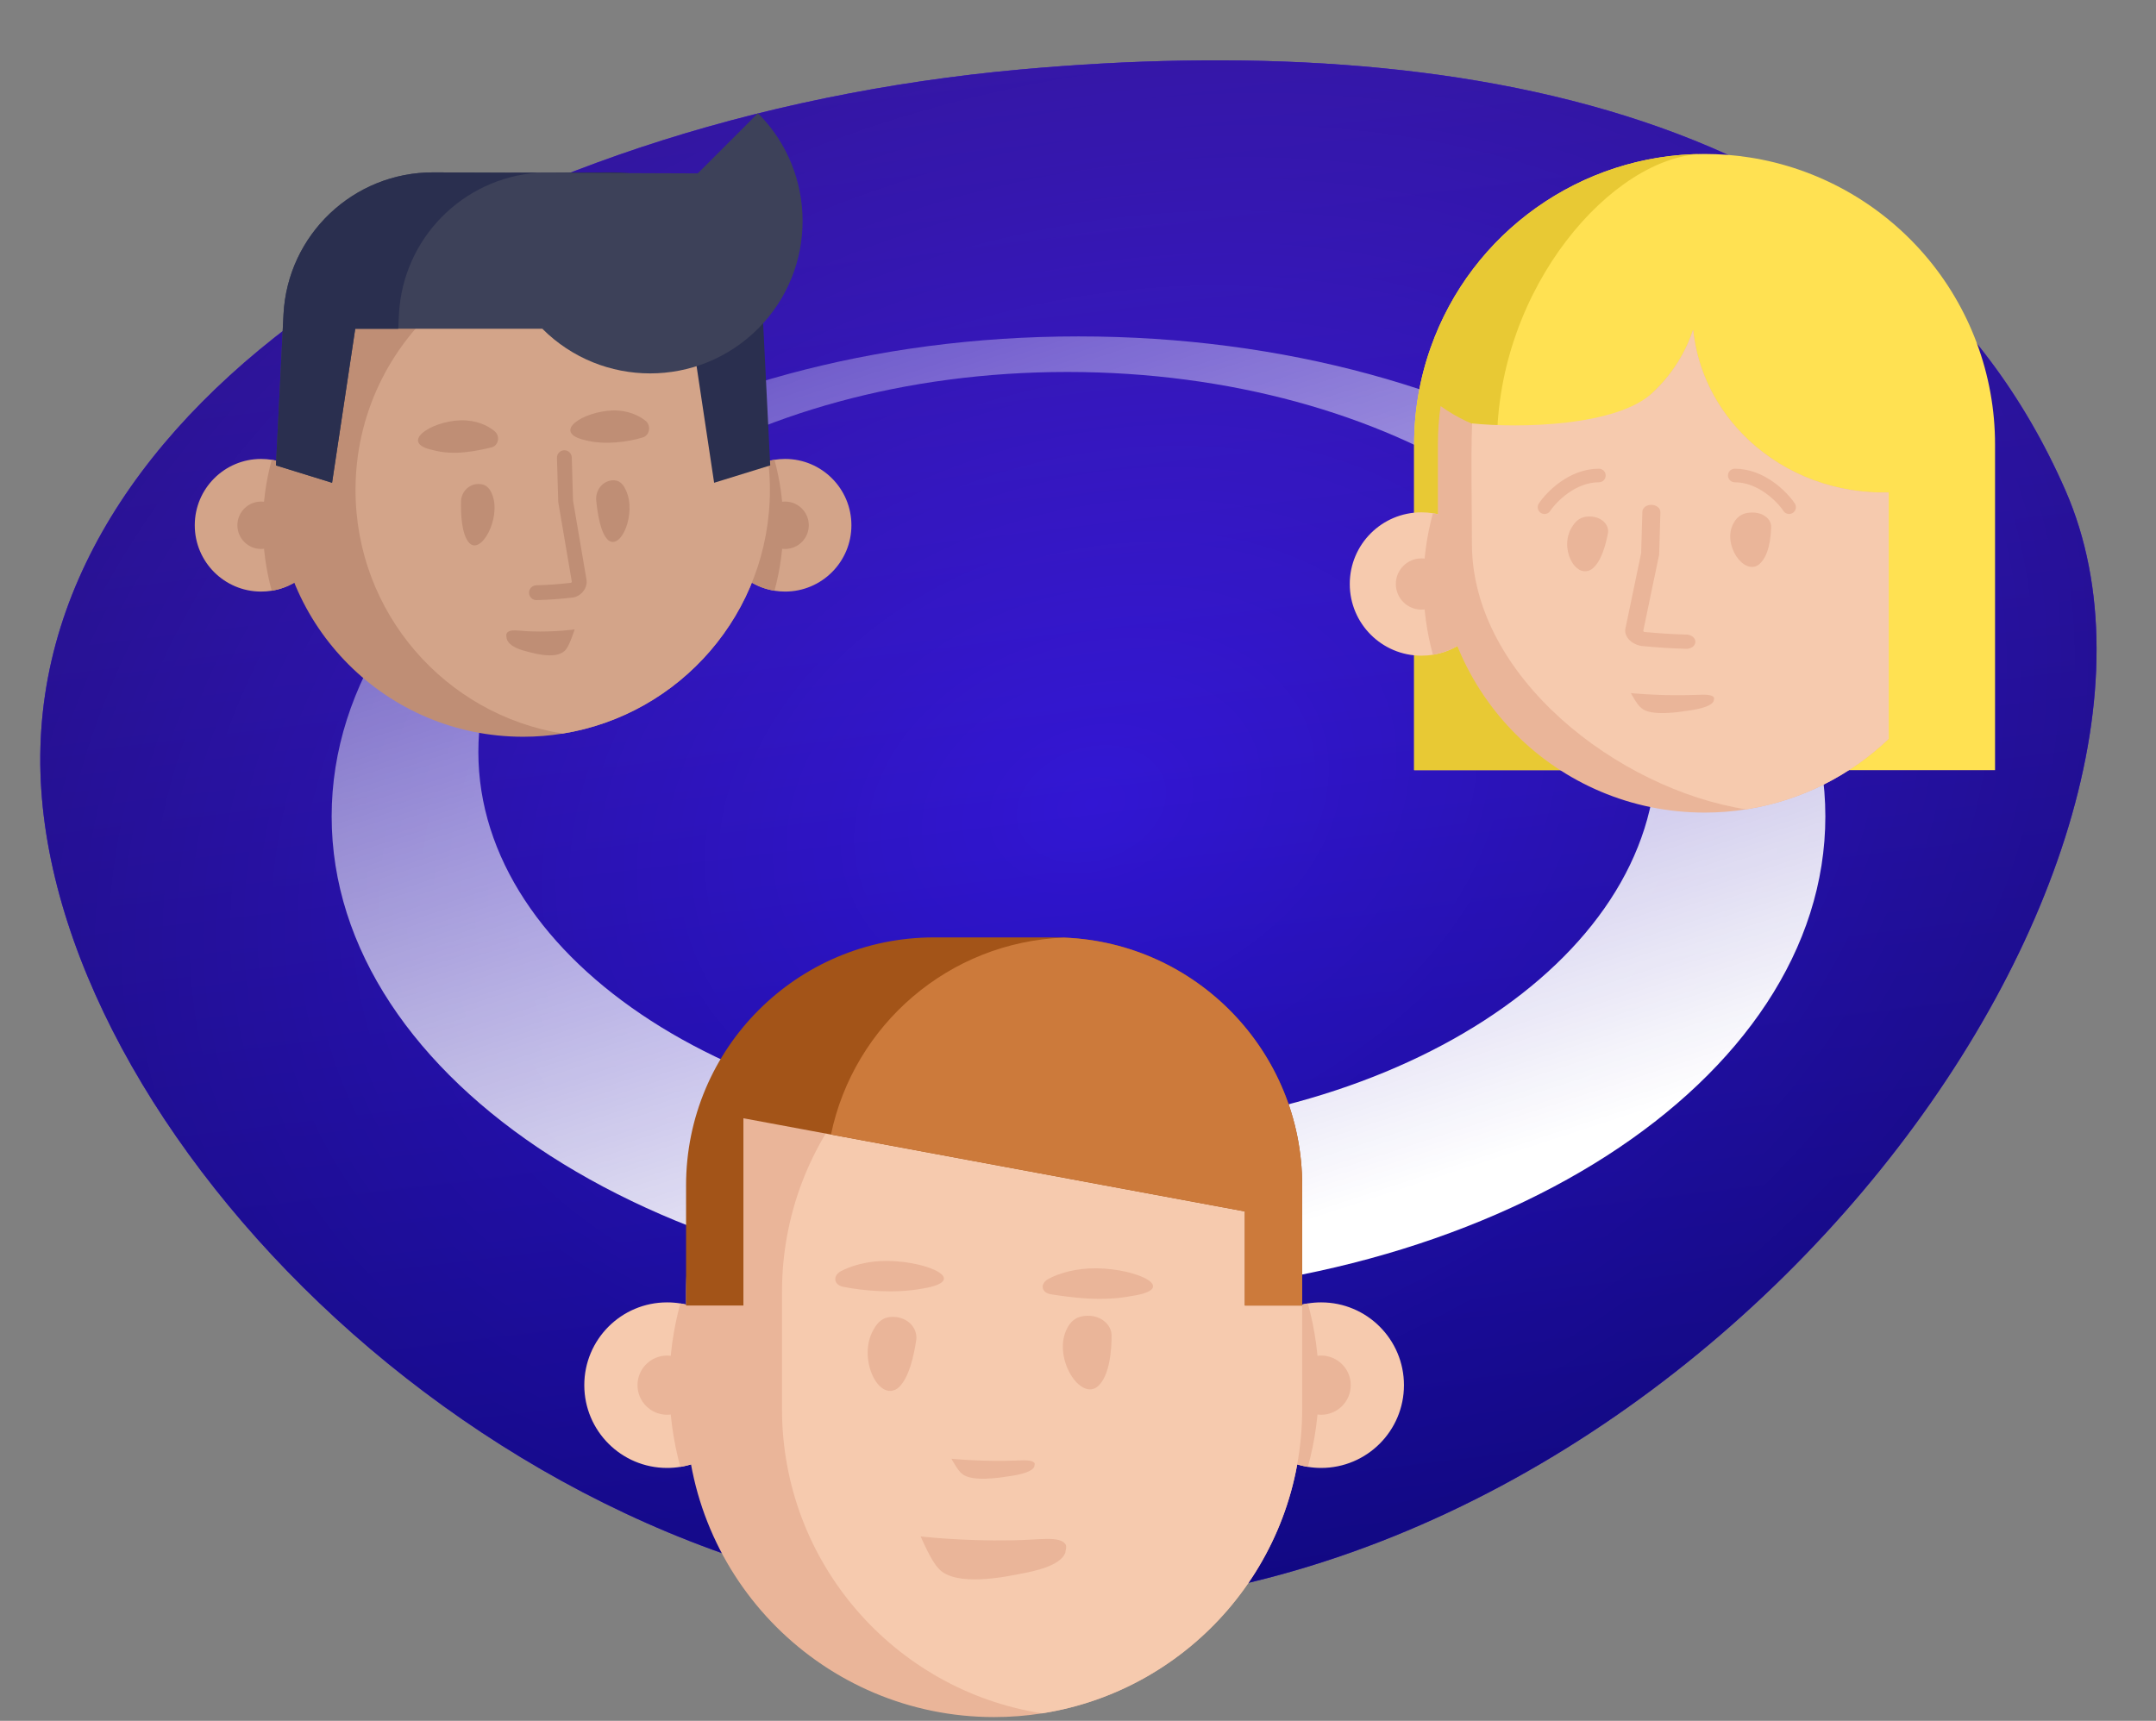 <svg width="476" height="380" viewBox="0 0 476 380" fill="none" xmlns="http://www.w3.org/2000/svg">
<rect x="0" y="0" width="476" height="380" fill="#808080" stroke="none"/>
<path d="M225.479 15.327C107.567 25.925 4.873 88.773 9.013 172.623C13.015 253.662 115.344 355.97 229.625 355.171C374.975 354.155 493.08 192.942 455.995 108.264C418.911 23.587 321.042 6.737 225.479 15.327Z" fill="#5429C4"/>
<path d="M225.479 15.327C107.567 25.925 4.873 88.773 9.013 172.623C13.015 253.662 115.344 355.97 229.625 355.171C374.975 354.155 493.08 192.942 455.995 108.264C418.911 23.587 321.042 6.737 225.479 15.327Z" fill="url(#paint0_linear)"/>
<path d="M225.479 15.327C107.567 25.925 4.873 88.773 9.013 172.623C13.015 253.662 115.344 355.97 229.625 355.171C374.975 354.155 493.08 192.942 455.995 108.264C418.911 23.587 321.042 6.737 225.479 15.327Z" fill="url(#paint1_radial)"/>
<path fill-rule="evenodd" clip-rule="evenodd" d="M238.111 286.286C329.177 286.286 403 238.828 403 180.286C403 121.744 329.177 74.286 238.111 74.286C147.045 74.286 73.222 121.744 73.222 180.286C73.222 238.828 147.045 286.286 238.111 286.286ZM235.657 249.971C307.48 249.971 365.704 212.4 365.704 166.054C365.704 119.708 307.48 82.138 235.657 82.138C163.835 82.138 105.611 119.708 105.611 166.054C105.611 212.4 163.835 249.971 235.657 249.971Z" fill="url(#paint2_linear)"/>
<path d="M312.213 170.066V98.128C312.213 90.818 313.433 83.656 315.839 76.84C324.841 51.22 349.156 34 376.336 34C379.701 34 383.064 34.261 386.326 34.776C401.261 37.11 414.96 44.731 424.896 56.239C434.935 67.87 440.464 82.745 440.464 98.126V170.066" fill="#FFE152"/>
<path d="M330.499 98.128C330.499 123.577 353.49 155.822 361.672 170.069H312.21V98.128C312.21 90.818 313.429 83.656 315.835 76.84C324.784 51.367 348.876 34.199 375.866 34.005C356.151 34.497 330.499 63.321 330.499 98.128Z" fill="#E8C934"/>
<path d="M329.652 128.961C329.652 136.841 323.897 143.372 316.361 144.586C315.537 144.72 314.691 144.79 313.826 144.79C305.082 144.79 298 137.705 298 128.961C298 120.217 305.082 113.135 313.826 113.135C314.691 113.135 315.537 113.205 316.361 113.337C323.897 114.551 329.652 121.085 329.652 128.961Z" fill="#F6CAAE"/>
<path d="M329.652 128.962C329.652 136.841 323.896 143.372 316.361 144.586C314.991 139.607 314.261 134.371 314.261 128.962C314.261 123.556 314.991 118.316 316.361 113.337C323.896 114.551 329.652 121.085 329.652 128.962Z" fill="#EAB599"/>
<path d="M319.482 128.962C319.482 132.085 316.95 134.618 313.827 134.618C310.703 134.618 308.171 132.085 308.171 128.962C308.171 125.839 310.703 123.306 313.827 123.306C316.95 123.306 319.482 125.839 319.482 128.962Z" fill="#EAB599"/>
<path d="M416.979 108.753V163.157C408.571 171.184 397.788 176.743 385.789 178.677C385.695 178.693 385.596 178.709 385.502 178.722C382.521 179.2 379.462 179.437 376.339 179.437C343.82 179.437 317.456 153.072 317.456 120.553V98.129C317.456 95.258 317.66 92.433 318.057 89.672C332.068 99.748 352.156 98.752 364.952 86.653C369.193 82.652 372.136 77.885 373.801 72.828C374.73 81.683 378.78 90.3 385.956 97.087C394.504 105.154 405.794 109.046 416.979 108.753Z" fill="#EAB599"/>
<path d="M416.979 108.753V163.157C408.57 171.184 397.788 176.743 385.789 178.677C385.695 178.693 385.595 178.709 385.501 178.722C357.335 174.323 324.97 149.449 324.97 120.053C324.97 111.379 324.725 102.171 325 93.5C335.385 94.566 356.989 94.184 364.951 86.653C369.192 82.652 372.135 77.882 373.8 72.828C374.73 81.683 378.779 90.3 385.955 97.084C394.503 105.154 405.793 109.046 416.979 108.753Z" fill="#F6CAAE"/>
<path d="M355.026 117.62C354.565 120.106 353.535 124.207 351.373 125.717C347.729 127.993 344.073 120.808 347.158 116.218C348.361 114.295 349.798 113.968 351.39 114.073C353.77 114.304 355.209 115.869 355.026 117.62ZM391.032 116.273C390.973 118.749 390.546 122.835 388.354 124.637C385.081 127.194 380.188 120.331 382.686 115.611C383.688 113.693 385.14 113.22 386.747 113.179C389.158 113.118 391.014 114.527 391.032 116.273Z" fill="#EAB599"/>
<path d="M372.898 156.901C374.298 156.695 377.7 156.176 378.337 154.832C378.345 154.585 378.555 154.22 378.363 153.966C377.592 153.077 375.189 153.502 371.603 153.52C365.226 153.58 360.062 153.057 360.062 153.057C360.062 153.057 361.383 155.572 362.356 156.344C364.491 158.264 370.897 157.214 372.898 156.901Z" fill="#EAB599"/>
<path d="M362.328 122.248L362.353 122.031L362.331 122.139L362.328 122.248ZM358.874 138.73C358.448 140.488 360.137 142.276 362.397 142.641C362.892 142.692 362.892 142.692 363.214 142.721C366.566 143.023 368.664 143.161 372.268 143.267C373.367 143.299 374.279 142.623 374.305 141.756C374.33 140.89 373.46 140.161 372.36 140.129C368.869 140.026 366.869 139.895 363.611 139.602L362.968 139.544C362.963 139.536 362.788 139.351 362.795 139.321L366.283 122.582L366.308 122.365L366.58 113.109C366.606 112.242 365.735 111.514 364.636 111.481C363.537 111.449 362.625 112.125 362.6 112.992L362.331 122.139L358.874 138.73Z" fill="#EAB599"/>
<path d="M395 112C393.434 109.667 388.843 105 383 105" stroke="#EAB599" stroke-width="3" stroke-linecap="round"/>
<path d="M341 112C342.565 109.667 347.156 105 353 105" stroke="#EAB599" stroke-width="3" stroke-linecap="round"/>
<path d="M72.29 115.989C72.29 123.281 66.965 129.325 59.991 130.446C59.229 130.57 58.445 130.634 57.645 130.634C49.555 130.634 43 124.079 43 115.989C43 107.9 49.555 101.344 57.645 101.344C58.445 101.344 59.229 101.409 59.991 101.532C66.965 102.656 72.29 108.7 72.29 115.989Z" fill="#D3A489"/>
<path d="M72.29 115.99C72.29 123.281 66.965 129.326 59.992 130.447C58.726 125.842 58.049 120.994 58.049 115.99C58.049 110.988 58.726 106.14 59.992 101.533C66.965 102.656 72.29 108.701 72.29 115.99Z" fill="#BF8E75"/>
<path d="M62.88 115.989C62.88 118.88 60.535 121.224 57.645 121.224C54.754 121.224 52.413 118.88 52.413 115.989C52.413 113.099 54.754 110.757 57.645 110.757C60.535 110.757 62.88 113.099 62.88 115.989Z" fill="#BF8E75"/>
<path d="M158.686 115.989C158.686 123.281 164.01 129.325 170.984 130.446C171.746 130.57 172.53 130.634 173.33 130.634C181.42 130.634 187.975 124.079 187.975 115.989C187.975 107.9 181.42 101.344 173.33 101.344C172.53 101.344 171.746 101.409 170.984 101.532C164.01 102.656 158.686 108.7 158.686 115.989Z" fill="#D3A489"/>
<path d="M158.686 115.99C158.686 123.281 164.01 129.326 170.984 130.447C172.252 125.842 172.927 120.994 172.927 115.99C172.927 110.988 172.252 106.14 170.984 101.533C164.01 102.656 158.686 108.701 158.686 115.99Z" fill="#BF8E75"/>
<path d="M178.565 115.989C178.565 118.88 176.221 121.224 173.33 121.224C170.44 121.224 168.096 118.88 168.096 115.989C168.096 113.099 170.44 110.757 173.33 110.757C176.221 110.757 178.565 113.099 178.565 115.989Z" fill="#BF8E75"/>
<path d="M169.977 108.206C169.977 135.32 150.168 157.814 124.232 161.99C121.389 162.458 118.468 162.693 115.487 162.693C85.393 162.693 61.001 138.301 61.001 108.206C61.001 93.967 65.945 72.592 74.888 62.885C84.844 52.076 99.631 53.717 115.487 53.717C118.468 53.717 121.387 53.954 124.232 54.422C150.168 58.598 169.977 81.09 169.977 108.206Z" fill="#BF8E75"/>
<path d="M169.977 108.206C169.977 135.32 150.168 157.815 124.232 161.99C98.299 157.815 78.491 135.32 78.491 108.206C78.491 91.51 86.001 76.566 97.831 66.569C105.208 60.332 114.269 56.026 124.232 54.42C148.411 58.313 167.271 78.133 169.708 102.772C169.886 104.561 169.977 106.375 169.977 108.206Z" fill="#D3A489"/>
<path d="M131.614 110.295C131.871 113.077 132.521 117.653 134.239 119.248C137.15 121.632 140.547 113.341 138.216 108.318C137.314 106.209 136.138 105.912 134.811 106.111C132.823 106.491 131.55 108.329 131.614 110.295ZM101.791 110.585C101.715 113.375 101.864 117.964 103.594 119.887C106.182 122.608 110.589 114.619 108.752 109.418C108.017 107.305 106.835 106.844 105.503 106.879C103.505 106.932 101.893 108.614 101.791 110.585Z" fill="#BF8E75"/>
<path d="M116.373 143.879C115.218 143.585 112.413 142.849 111.87 141.064C111.86 140.736 111.682 140.25 111.836 139.918C112.457 138.754 114.439 139.351 117.389 139.428C122.633 139.601 126.872 138.985 126.872 138.985C126.872 138.985 125.823 142.291 125.034 143.297C123.307 145.803 118.024 144.321 116.373 143.879Z" fill="#BF8E75"/>
<path d="M126.52 110.669L126.497 110.442L126.516 110.555L126.52 110.669ZM129.465 127.874C129.828 129.71 128.451 131.564 126.595 131.93C126.188 131.98 126.188 131.98 125.924 132.008C123.17 132.301 121.446 132.431 118.484 132.518C117.58 132.544 116.826 131.833 116.8 130.93C116.773 130.026 117.484 129.272 118.388 129.246C121.257 129.162 122.9 129.038 125.577 128.753L126.105 128.696C126.109 128.689 126.252 128.497 126.246 128.465L123.27 110.991L123.248 110.765L122.964 101.113C122.938 100.209 123.649 99.455 124.552 99.429C125.456 99.402 126.21 100.113 126.236 101.017L126.516 110.555L129.465 127.874Z" fill="#BF8E75"/>
<path d="M142.647 93.021C143.812 94.127 143.386 96.262 141.776 96.638C138.724 97.549 133.563 98.361 129.156 97.191C121.657 95.465 128.655 90.842 135.291 90.637C138.528 90.537 141.154 91.761 142.647 93.021Z" fill="#BF8E75"/>
<path d="M109.176 95.197C110.502 96.299 110.076 98.434 108.467 98.81C105.248 99.562 100.258 100.695 95.523 99.373C88.028 97.809 95.022 93.023 101.658 92.818C105.057 92.713 107.683 93.938 109.176 95.197Z" fill="#BF8E75"/>
<path d="M112.3 38.151C128.807 39.331 142.06 52.665 142.899 69.45L143.055 72.602H152.551L157.664 106.608L170.051 102.775L168.388 69.45C167.509 51.819 152.926 38.001 135.279 38.065L112.3 38.151Z" fill="#2A2F4F"/>
<path d="M167.338 25C180.482 38.144 180.482 59.455 167.338 72.599C154.194 85.743 132.882 85.743 119.739 72.599L167.338 25Z" fill="#3D4159"/>
<path d="M119.739 72.599H78.431L73.315 106.608L60.929 102.775L62.589 69.45C63.468 51.822 78.051 37.999 95.701 38.065L155.36 38.291L163.248 52.487" fill="#3D4159"/>
<path d="M118.677 38.151C102.171 39.331 88.918 52.665 88.079 69.45L87.922 72.602H78.429L73.313 106.608L60.927 102.775L62.59 69.45C63.469 51.819 78.052 38.001 95.698 38.065L118.677 38.151Z" fill="#2A2F4F"/>
<path d="M165.559 305.875C165.559 314.974 158.911 322.519 150.206 323.921C149.256 324.074 148.28 324.156 147.281 324.156C137.18 324.156 129 315.973 129 305.875C129 295.777 137.18 287.597 147.281 287.597C148.28 287.597 149.256 287.676 150.206 287.829C158.911 289.228 165.559 296.776 165.559 305.875Z" fill="#F6CAAE"/>
<path d="M165.561 305.875C165.561 314.974 158.913 322.519 150.208 323.921C148.628 318.17 147.785 312.119 147.785 305.875C147.785 299.631 148.628 293.577 150.208 287.829C158.913 289.228 165.561 296.776 165.561 305.875Z" fill="#EAB599"/>
<path d="M153.812 305.875C153.812 309.484 150.887 312.409 147.282 312.409C143.673 312.409 140.748 309.484 140.748 305.875C140.748 302.266 143.673 299.341 147.282 299.341C150.887 299.341 153.812 302.266 153.812 305.875Z" fill="#EAB599"/>
<path d="M273.404 305.875C273.404 314.974 280.049 322.519 288.754 323.921C289.705 324.074 290.684 324.156 291.682 324.156C301.78 324.156 309.964 315.973 309.964 305.875C309.964 295.777 301.78 287.597 291.682 287.597C290.684 287.597 289.705 287.676 288.754 287.829C280.049 289.228 273.404 296.776 273.404 305.875Z" fill="#F6CAAE"/>
<path d="M273.404 305.875C273.404 314.974 280.049 322.519 288.754 323.921C290.334 318.17 291.18 312.119 291.18 305.875C291.18 299.631 290.334 293.577 288.754 287.829C280.049 289.228 273.404 296.776 273.404 305.875Z" fill="#EAB599"/>
<path d="M287.495 285.26V311.159C287.495 345.006 262.769 373.083 230.396 378.294C230.285 378.31 230.171 378.329 230.063 378.348C226.619 378.898 223.087 379.172 219.478 379.172C181.921 379.172 151.469 348.72 151.469 311.159V285.26C151.469 277.353 152.817 269.751 155.309 262.689C164.612 236.221 189.834 217.244 219.478 217.244H219.485C223.084 217.244 226.626 217.523 230.075 218.067C262.607 223.151 287.495 251.301 287.495 285.26Z" fill="#EAB599"/>
<path d="M298.216 305.875C298.216 309.484 295.291 312.409 291.682 312.409C288.073 312.409 285.148 309.484 285.148 305.875C285.148 302.266 288.073 299.341 291.682 299.341C295.291 299.341 298.216 302.266 298.216 305.875Z" fill="#EAB599"/>
<path d="M287.495 285.26V311.159C287.495 345.006 262.769 373.083 230.397 378.294C230.286 378.31 230.171 378.329 230.063 378.348C197.532 373.265 172.65 345.114 172.65 311.159V285.26C172.65 251.301 197.538 223.151 230.076 218.067C262.607 223.151 287.495 251.301 287.495 285.26Z" fill="#F6CAAE"/>
<path d="M185.519 280.781C183.785 281.84 184.131 283.85 186.31 284.185C190.421 285.006 197.454 285.707 203.671 284.548C214.222 282.823 205.085 278.548 195.947 278.438C191.489 278.384 187.724 279.573 185.519 280.781Z" fill="#EAB599"/>
<path d="M231.484 282.414C229.527 283.47 229.872 285.48 232.052 285.815C236.41 286.484 243.171 287.491 249.858 286.183C260.384 284.612 251.272 280.183 242.134 280.073C237.453 280.017 233.688 281.206 231.484 282.414Z" fill="#EAB599"/>
<path d="M202.314 295.73C201.828 299.083 200.701 304.607 198.151 306.594C193.844 309.579 189.275 299.758 192.851 293.626C194.242 291.056 195.955 290.65 197.865 290.835C200.723 291.209 202.488 293.365 202.314 295.73ZM245.418 294.851C245.412 298.2 245.007 303.719 242.428 306.101C238.573 309.476 232.532 300.059 235.401 293.736C236.551 291.167 238.279 290.564 240.203 290.551C243.09 290.532 245.351 292.487 245.418 294.851Z" fill="#EAB599"/>
<path d="M222.898 325.973C224.299 325.767 227.701 325.248 228.338 323.904C228.345 323.657 228.555 323.292 228.363 323.038C227.593 322.149 225.19 322.574 221.603 322.592C215.227 322.652 210.063 322.129 210.063 322.129C210.063 322.129 211.383 324.644 212.357 325.416C214.491 327.336 220.897 326.286 222.898 325.973Z" fill="#EAB599"/>
<path d="M225.66 347.462C228.111 346.997 234.064 345.828 235.195 342.906C235.21 342.369 235.582 341.573 235.25 341.026C233.914 339.106 229.708 340.057 223.438 340.142C212.29 340.352 203.269 339.28 203.269 339.28C203.269 339.28 205.546 344.722 207.238 346.384C210.947 350.524 222.158 348.166 225.66 347.462Z" fill="#EAB599"/>
<path d="M287.495 261.755V288.287H274.838V267.513L183.463 250.532L164.129 246.939V288.287H151.469V261.758C151.469 231.513 175.982 207 206.221 207H232.743C233.465 207 234.183 207.013 234.905 207.048C264.139 208.173 287.495 232.231 287.495 261.755Z" fill="#A35418"/>
<path d="M287.495 261.755V288.287H274.838V267.513L183.463 250.532C188.496 226.35 209.476 208.027 234.905 207.048C264.139 208.173 287.495 232.231 287.495 261.755Z" fill="#CC7A3B"/>
<defs>
<linearGradient id="paint0_linear" x1="260.589" y1="373.511" x2="206.583" y2="-75.958" gradientUnits="userSpaceOnUse">
<stop stop-color="#160BBA"/>
<stop offset="1" stop-color="#5625F3"/>
</linearGradient>
<radialGradient id="paint1_radial" cx="0" cy="0" r="1" gradientUnits="userSpaceOnUse" gradientTransform="translate(241.058 177.476) rotate(160.412) scale(475.528 346.387)">
<stop stop-opacity="0"/>
<stop offset="1" stop-opacity="0.6"/>
</radialGradient>
<linearGradient id="paint2_linear" x1="280.083" y1="272.723" x2="184.647" y2="-19.58" gradientUnits="userSpaceOnUse">
<stop stop-color="white"/>
<stop offset="1" stop-color="white" stop-opacity="0"/>
</linearGradient>
</defs>
</svg>
